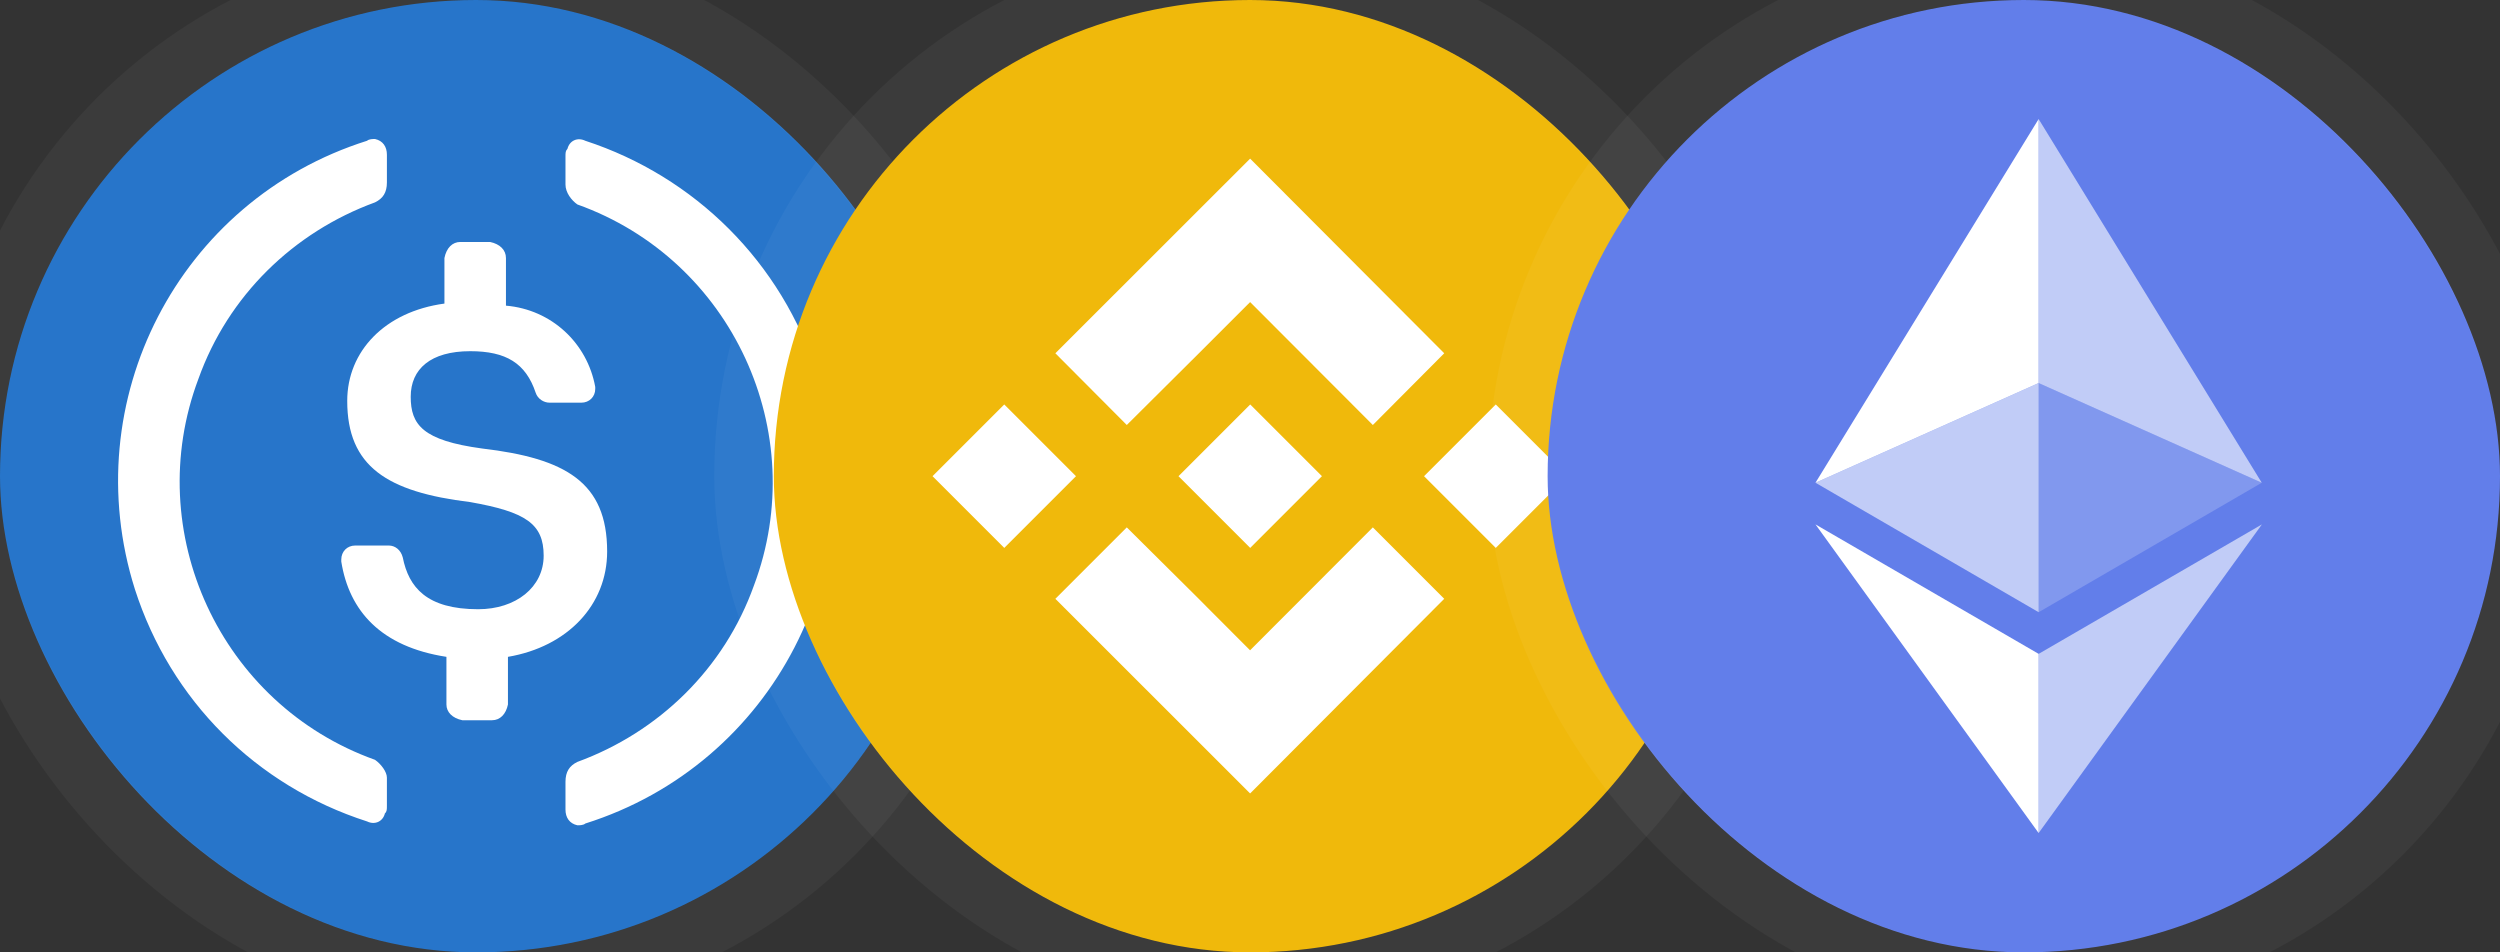 <svg viewBox="0 0 84 32" x="0" y="0" fill="none" xmlns="http://www.w3.org/2000/svg"><rect x="0" y="0" width="84" height="32" fill="#333333" stroke="none"/><defs><clipPath id="clip10_3001_15677" xmlns="http://www.w3.org/2000/svg">
<rect x="0" y="0" width="32" height="32" rx="16" fill="white"/>
</clipPath><clipPath id="clip11_3001_15677" xmlns="http://www.w3.org/2000/svg">
<rect x="0" y="0" width="32" height="32" rx="16" fill="white"/>
</clipPath><clipPath id="clip12_3001_15677" xmlns="http://www.w3.org/2000/svg">
<rect x="26" y="0" width="32" height="32" rx="16" fill="white"/>
</clipPath><clipPath id="clip13_3001_15677" xmlns="http://www.w3.org/2000/svg">
<rect width="32" height="32" fill="white" transform="translate(26, 0)"/>
</clipPath><clipPath id="clip14_3001_15677" xmlns="http://www.w3.org/2000/svg">
<rect x="52" y="0" width="32" height="32" rx="16" fill="white"/>
</clipPath><clipPath id="clip15_3001_15677" xmlns="http://www.w3.org/2000/svg">
<rect width="32" height="32" fill="white" transform="translate(52, 0)"/>
</clipPath></defs><g id="Frame 1984077531" xmlns="http://www.w3.org/2000/svg">
<g id="asset">
<g clip-path="url(#clip10_3001_15677)">
<g id="mask">
<g id="mask_2">
<g id="mask_3">
<g id="asset/USDC">
<g clip-path="url(#clip11_3001_15677)">
<path id="Vector_62" d="M16,32c8.867,0 16,-7.13 16,-16c0,-8.87 -7.133,-16 -16,-16c-8.867,0 -16,7.13 -16,16c0,8.87 7.133,16 16,16z" fill="#2775CA"/>
<path id="Vector_63" d="M20.4,18.53c0,-2.33 -1.4,-3.13 -4.2,-3.46c-2,-0.27 -2.4,-0.8 -2.4,-1.74c0,-0.93 0.667,-1.53 2,-1.53c1.2,0 1.867,0.4 2.2,1.4c0.067,0.2 0.267,0.33 0.467,0.33h1.066c0.267,0 0.467,-0.2 0.467,-0.46v-0.07c-0.267,-1.47 -1.467,-2.6 -3,-2.73v-1.6c0,-0.27 -0.2,-0.47 -0.533,-0.54h-1c-0.267,0 -0.467,0.2 -0.534,0.54v1.53c-2,0.27 -3.266,1.6 -3.266,3.27c0,2.2 1.333,3.06 4.133,3.4c1.867,0.33 2.467,0.73 2.467,1.8c0,1.06 -0.934,1.8 -2.2,1.8c-1.734,0 -2.334,-0.74 -2.534,-1.74c-0.066,-0.26 -0.266,-0.4 -0.466,-0.4h-1.134c-0.266,0 -0.466,0.2 -0.466,0.47v0.07c0.266,1.66 1.333,2.86 3.533,3.2v1.6c0,0.26 0.2,0.46 0.533,0.53h1c0.267,0 0.467,-0.2 0.534,-0.53v-1.6c2,-0.34 3.333,-1.74 3.333,-3.54z" fill="white"/>
<path id="Vector_64" d="M12.6,25.53c-5.2,-1.86 -7.867,-7.66 -5.933,-12.8c1,-2.8 3.2,-4.93 5.933,-5.93c0.267,-0.13 0.4,-0.33 0.4,-0.67v-0.93c0,-0.27 -0.133,-0.47 -0.4,-0.53c-0.067,0 -0.2,0 -0.267,0.06c-6.333,2 -9.8,8.74 -7.8,15.07c1.2,3.73 4.067,6.6 7.8,7.8c0.267,0.13 0.534,0 0.6,-0.27c0.067,-0.06 0.067,-0.13 0.067,-0.26v-0.94c0,-0.2 -0.2,-0.46 -0.4,-0.6zM19.667,4.73c-0.267,-0.13 -0.534,0 -0.6,0.27c-0.067,0.07 -0.067,0.13 -0.067,0.27v0.93c0,0.27 0.2,0.53 0.4,0.67c5.2,1.86 7.867,7.66 5.933,12.8c-1,2.8 -3.2,4.93 -5.933,5.93c-0.267,0.13 -0.4,0.33 -0.4,0.67v0.93c0,0.27 0.133,0.47 0.4,0.53c0.067,0 0.2,0 0.267,-0.06c6.333,-2 9.8,-8.74 7.8,-15.07c-1.2,-3.8 -4.134,-6.67 -7.8,-7.87z" fill="white"/>
</g>
</g>
</g>
</g>
</g>
</g>
<rect x="-1" y="-1" width="34" height="34" rx="17" stroke="none" stroke-width="2"/>
<rect x="-1" y="-1" width="34" height="34" rx="17" stroke="white" stroke-opacity="0.04" stroke-width="2"/>
</g>
<g id="asset_2">
<g clip-path="url(#clip12_3001_15677)">
<g id="mask_4">
<g id="mask_5">
<g id="mask_6">
<g id="asset/BNB" clip-path="url(#clip13_3001_15677)">
<g id="Group_8">
<path id="Vector_65" d="M42,0c8.836,0 16,7.16 16,16c0,8.84 -7.164,16 -16,16c-8.837,0 -16,-7.16 -16,-16c0,-8.84 7.163,-16 16,-16z" fill="#F0B90B"/>
<path id="Vector_66" d="M37.86,14.28l2.423,-2.41l0.51,-0.51l1.211,-1.21l4.123,4.13l2.399,-2.41l-6.522,-6.54l-6.544,6.54z" fill="white"/>
<path id="Vector_67" d="M42.007,13.59l-2.41,2.41l2.41,2.41l2.41,-2.41z" fill="white"/>
<path id="Vector_68" d="M46.127,17.72l-4.125,4.13l-1.447,-1.45l-0.267,-0.27l-2.428,-2.41l-2.4,2.4l6.544,6.54l6.522,-6.54z" fill="white"/>
<path id="Vector_69" d="M33.743,13.59l-2.41,2.41l2.41,2.41l2.41,-2.41z" fill="white"/>
<path id="Vector_70" d="M50.258,13.59l-2.41,2.41l2.41,2.41l2.41,-2.41z" fill="white"/>
</g>
</g>
</g>
</g>
</g>
</g>
<rect x="25" y="-1" width="34" height="34" rx="17" stroke="none" stroke-width="2"/>
<rect x="25" y="-1" width="34" height="34" rx="17" stroke="white" stroke-opacity="0.04" stroke-width="2"/>
</g>
<g id="asset_3">
<g clip-path="url(#clip14_3001_15677)">
<g id="mask_7">
<g id="mask_8">
<g id="mask_9">
<g id="asset/ETH" clip-path="url(#clip15_3001_15677)">
<g id="Group_9">
<path id="Vector_71" d="M68,32c8.836,0 16,-7.16 16,-16c0,-8.84 -7.164,-16 -16,-16c-8.837,0 -16,7.16 -16,16c0,8.84 7.163,16 16,16z" fill="#627EEA"/>
<g id="Group_10">
<path id="Vector_72" d="M68.498,4v8.87l7.497,3.35z" fill="white" fill-opacity="0.602"/>
<path id="Vector_73" d="M68.498,4l-7.498,12.22l7.498,-3.35z" fill="white"/>
<path id="Vector_74" d="M68.498,21.97v6.02l7.502,-10.37z" fill="white" fill-opacity="0.602"/>
<path id="Vector_75" d="M68.498,27.99v-6.02l-7.498,-4.35z" fill="white"/>
<path id="Vector_76" d="M68.498,20.57l7.497,-4.35l-7.497,-3.35z" fill="white" fill-opacity="0.2"/>
<path id="Vector_77" d="M61,16.22l7.498,4.35v-7.7z" fill="white" fill-opacity="0.602"/>
</g>
</g>
</g>
</g>
</g>
</g>
</g>
<rect x="51" y="-1" width="34" height="34" rx="17" stroke="none" stroke-width="2"/>
<rect x="51" y="-1" width="34" height="34" rx="17" stroke="white" stroke-opacity="0.04" stroke-width="2"/>
</g>
</g></svg>